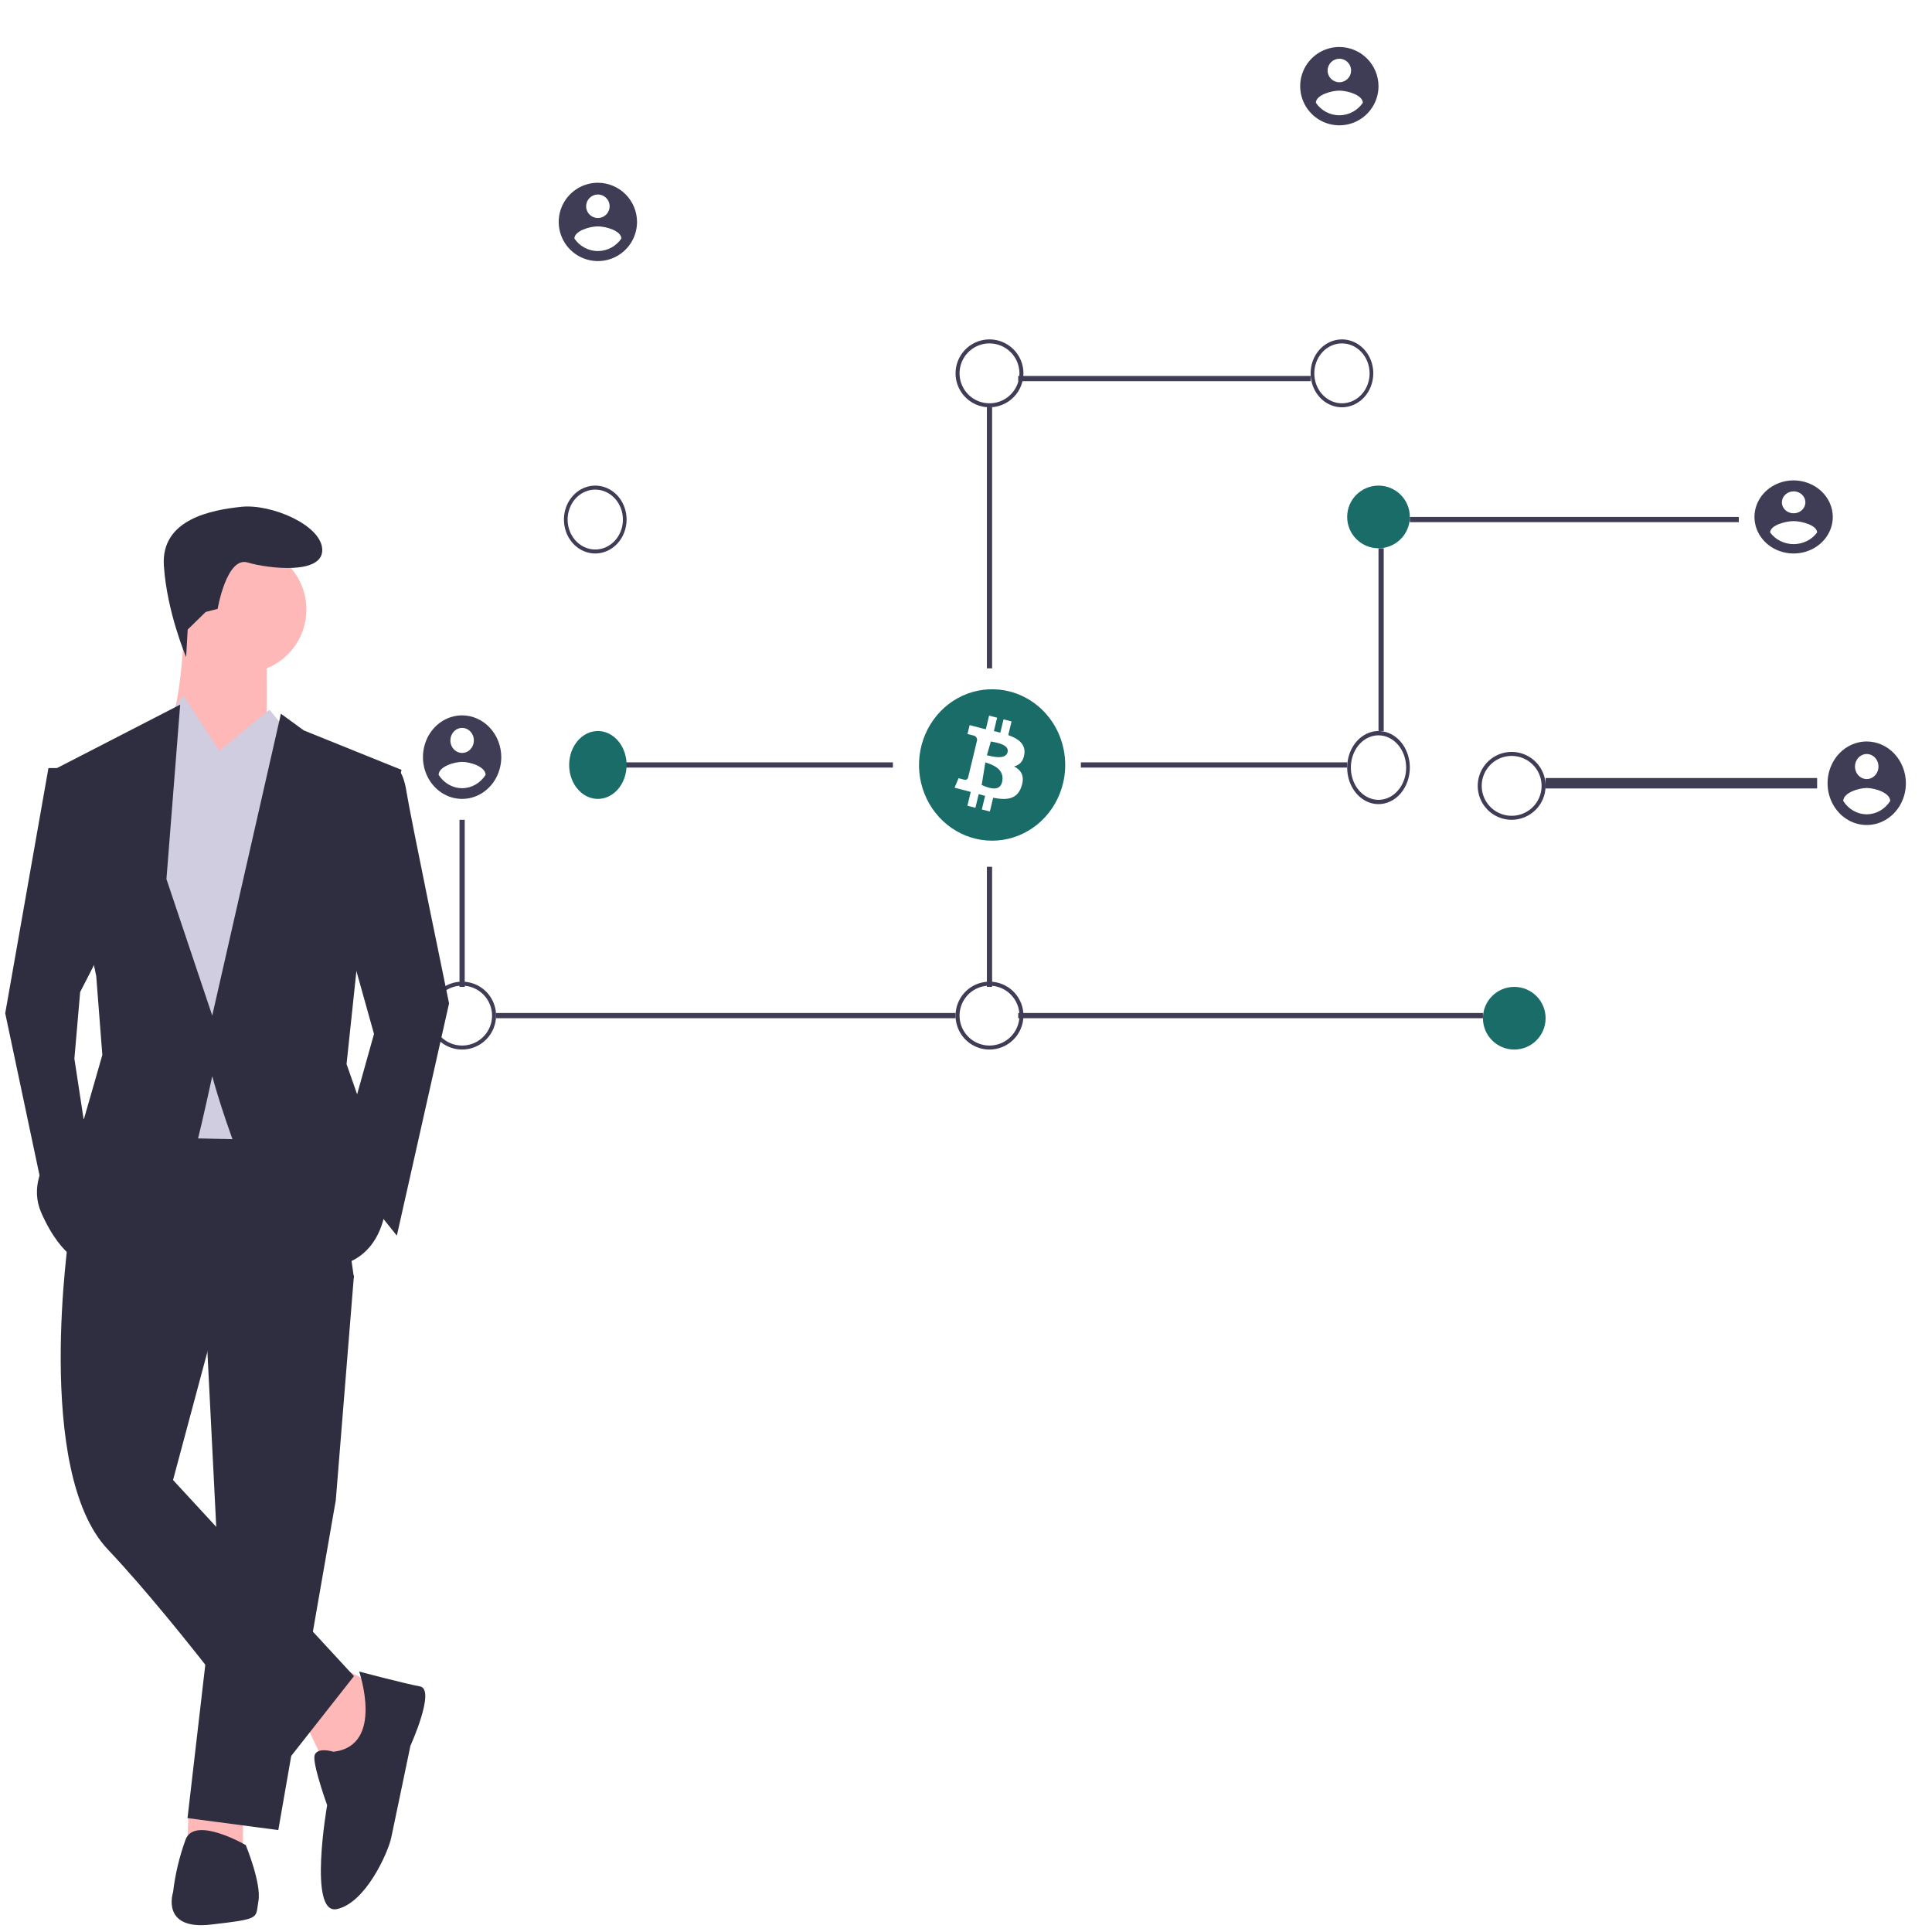 <svg width="370" height="370" viewBox="0 0 370 370" fill="none" xmlns="http://www.w3.org/2000/svg">
<path d="M171 146H113V147H171V146Z" fill="#3F3D56"/>
<path d="M89 157H88V189H89V157Z" fill="#3F3D56"/>
<path d="M183 194H95V195H183V194Z" fill="#3F3D56"/>
<path d="M251 72H195V73H251V72Z" fill="#3F3D56"/>
<path d="M190 78H189V128H190V78Z" fill="#3F3D56"/>
<path d="M114 106C112.813 106 111.653 105.619 110.667 104.905C109.68 104.19 108.911 103.175 108.457 101.987C108.003 100.8 107.884 99.493 108.115 98.232C108.347 96.971 108.918 95.813 109.757 94.904C110.596 93.995 111.666 93.376 112.829 93.125C113.993 92.874 115.2 93.003 116.296 93.495C117.392 93.987 118.33 94.82 118.989 95.889C119.648 96.958 120 98.214 120 99.5C119.998 101.223 119.366 102.876 118.241 104.094C117.116 105.313 115.591 105.998 114 106ZM114 93.765C112.953 93.765 111.929 94.101 111.059 94.731C110.188 95.362 109.51 96.257 109.109 97.305C108.708 98.353 108.603 99.506 108.808 100.619C109.012 101.731 109.516 102.753 110.256 103.555C110.997 104.358 111.94 104.904 112.967 105.125C113.994 105.346 115.059 105.233 116.026 104.799C116.993 104.365 117.82 103.63 118.402 102.686C118.984 101.743 119.294 100.634 119.294 99.5C119.293 97.979 118.734 96.522 117.742 95.446C116.749 94.371 115.404 93.766 114 93.765Z" fill="#3F3D56"/>
<path d="M88.5 201C87.214 201 85.958 200.619 84.889 199.905C83.82 199.19 82.987 198.175 82.495 196.987C82.003 195.8 81.874 194.493 82.125 193.232C82.376 191.971 82.995 190.813 83.904 189.904C84.813 188.995 85.971 188.376 87.232 188.125C88.493 187.874 89.8 188.003 90.987 188.495C92.175 188.987 93.19 189.82 93.905 190.889C94.619 191.958 95 193.214 95 194.5C94.998 196.223 94.313 197.875 93.094 199.094C91.876 200.313 90.223 200.998 88.5 201ZM88.5 188.765C87.366 188.765 86.257 189.101 85.314 189.731C84.371 190.361 83.635 191.257 83.201 192.305C82.767 193.353 82.654 194.506 82.875 195.619C83.096 196.731 83.642 197.753 84.445 198.555C85.247 199.358 86.269 199.904 87.381 200.125C88.494 200.346 89.647 200.233 90.695 199.799C91.743 199.365 92.638 198.63 93.269 197.686C93.899 196.743 94.235 195.634 94.235 194.5C94.234 192.979 93.629 191.522 92.554 190.446C91.478 189.371 90.021 188.766 88.5 188.765Z" fill="#3F3D56"/>
<path d="M114.5 153C117.538 153 120 150.09 120 146.5C120 142.91 117.538 140 114.5 140C111.462 140 109 142.91 109 146.5C109 150.09 111.462 153 114.5 153Z" fill="#196C68"/>
<path d="M333 99H270V100H333V99Z" fill="#3F3D56"/>
<path d="M265 105H264V140H265V105Z" fill="#3F3D56"/>
<path d="M258 146H207V147H258V146Z" fill="#3F3D56"/>
<path d="M348 149H296V151H348V149Z" fill="#3F3D56"/>
<path d="M284 194H195V195H284V194Z" fill="#3F3D56"/>
<path d="M190 166H189V189H190V166Z" fill="#3F3D56"/>
<path d="M264 105C267.314 105 270 102.314 270 99C270 95.686 267.314 93 264 93C260.686 93 258 95.686 258 99C258 102.314 260.686 105 264 105Z" fill="#196C68"/>
<path d="M257 78C255.813 78 254.653 77.619 253.667 76.905C252.68 76.19 251.911 75.175 251.457 73.987C251.003 72.8 250.884 71.493 251.115 70.232C251.347 68.971 251.918 67.813 252.757 66.904C253.596 65.995 254.666 65.376 255.829 65.125C256.993 64.874 258.2 65.003 259.296 65.495C260.392 65.987 261.33 66.82 261.989 67.889C262.648 68.958 263 70.214 263 71.5C262.998 73.223 262.366 74.876 261.241 76.094C260.116 77.313 258.591 77.998 257 78ZM257 65.765C255.953 65.765 254.929 66.101 254.059 66.731C253.188 67.362 252.51 68.257 252.109 69.305C251.708 70.353 251.603 71.506 251.808 72.619C252.012 73.731 252.516 74.753 253.257 75.555C253.997 76.358 254.94 76.904 255.967 77.125C256.994 77.346 258.059 77.233 259.026 76.799C259.993 76.365 260.82 75.629 261.402 74.686C261.984 73.743 262.294 72.634 262.294 71.5C262.293 69.979 261.734 68.522 260.742 67.446C259.749 66.371 258.404 65.766 257 65.765Z" fill="#3F3D56"/>
<path d="M189.5 78C188.214 78 186.958 77.619 185.889 76.905C184.82 76.19 183.987 75.175 183.495 73.987C183.003 72.8 182.874 71.493 183.125 70.232C183.376 68.971 183.995 67.813 184.904 66.904C185.813 65.995 186.971 65.376 188.232 65.125C189.493 64.874 190.8 65.003 191.987 65.495C193.175 65.987 194.19 66.82 194.905 67.889C195.619 68.958 196 70.214 196 71.5C195.998 73.223 195.313 74.876 194.094 76.094C192.875 77.313 191.223 77.998 189.5 78ZM189.5 65.765C188.366 65.765 187.257 66.101 186.314 66.731C185.37 67.362 184.635 68.257 184.201 69.305C183.767 70.353 183.654 71.506 183.875 72.619C184.096 73.731 184.642 74.753 185.445 75.555C186.247 76.358 187.269 76.904 188.381 77.125C189.494 77.346 190.647 77.233 191.695 76.799C192.743 76.365 193.639 75.629 194.269 74.686C194.899 73.743 195.235 72.634 195.235 71.5C195.234 69.979 194.629 68.522 193.554 67.446C192.478 66.371 191.021 65.766 189.5 65.765Z" fill="#3F3D56"/>
<path d="M289.5 157C288.214 157 286.958 156.619 285.889 155.905C284.82 155.19 283.987 154.175 283.495 152.987C283.003 151.8 282.874 150.493 283.125 149.232C283.376 147.971 283.995 146.813 284.904 145.904C285.813 144.995 286.971 144.376 288.232 144.125C289.493 143.874 290.8 144.003 291.987 144.495C293.175 144.987 294.19 145.82 294.905 146.889C295.619 147.958 296 149.214 296 150.5C295.998 152.223 295.313 153.876 294.094 155.094C292.875 156.313 291.223 156.998 289.5 157ZM289.5 144.765C288.366 144.765 287.257 145.101 286.314 145.731C285.37 146.361 284.635 147.257 284.201 148.305C283.767 149.353 283.654 150.506 283.875 151.619C284.096 152.731 284.642 153.753 285.445 154.555C286.247 155.358 287.269 155.904 288.381 156.125C289.494 156.346 290.647 156.233 291.695 155.799C292.743 155.365 293.639 154.63 294.269 153.686C294.899 152.743 295.235 151.634 295.235 150.5C295.234 148.979 294.629 147.522 293.554 146.446C292.478 145.371 291.021 144.766 289.5 144.765Z" fill="#3F3D56"/>
<path d="M290 201C293.314 201 296 198.314 296 195C296 191.686 293.314 189 290 189C286.686 189 284 191.686 284 195C284 198.314 286.686 201 290 201Z" fill="#196C68"/>
<path d="M189.5 201C188.214 201 186.958 200.619 185.889 199.905C184.82 199.19 183.987 198.175 183.495 196.987C183.003 195.8 182.874 194.493 183.125 193.232C183.376 191.971 183.995 190.813 184.904 189.904C185.813 188.995 186.971 188.376 188.232 188.125C189.493 187.874 190.8 188.003 191.987 188.495C193.175 188.987 194.19 189.82 194.905 190.889C195.619 191.958 196 193.214 196 194.5C195.998 196.223 195.313 197.875 194.094 199.094C192.875 200.313 191.223 200.998 189.5 201ZM189.5 188.765C188.366 188.765 187.257 189.101 186.314 189.731C185.37 190.361 184.635 191.257 184.201 192.305C183.767 193.353 183.654 194.506 183.875 195.619C184.096 196.731 184.642 197.753 185.445 198.555C186.247 199.358 187.269 199.904 188.381 200.125C189.494 200.346 190.647 200.233 191.695 199.799C192.743 199.365 193.639 198.63 194.269 197.686C194.899 196.743 195.235 195.634 195.235 194.5C195.234 192.979 194.629 191.522 193.554 190.446C192.478 189.371 191.021 188.766 189.5 188.765Z" fill="#3F3D56"/>
<path d="M264 154C262.813 154 261.653 153.589 260.667 152.82C259.68 152.051 258.911 150.958 258.457 149.679C258.003 148.4 257.884 146.992 258.115 145.634C258.347 144.277 258.918 143.029 259.757 142.05C260.596 141.071 261.666 140.405 262.829 140.135C263.993 139.864 265.2 140.003 266.296 140.533C267.392 141.063 268.33 141.96 268.989 143.111C269.648 144.262 270 145.616 270 147C269.998 148.856 269.366 150.635 268.241 151.947C267.116 153.26 265.591 153.998 264 154ZM264 140.824C262.953 140.824 261.929 141.186 261.059 141.864C260.188 142.543 259.51 143.508 259.109 144.636C258.708 145.765 258.603 147.007 258.808 148.205C259.012 149.403 259.516 150.504 260.257 151.367C260.997 152.231 261.94 152.819 262.967 153.058C263.994 153.296 265.059 153.174 266.026 152.706C266.993 152.239 267.82 151.447 268.402 150.431C268.984 149.416 269.294 148.222 269.294 147C269.293 145.362 268.734 143.793 267.742 142.635C266.749 141.477 265.404 140.825 264 140.824Z" fill="#3F3D56"/>
<path d="M88.5 137C87.017 137 85.567 137.469 84.333 138.348C83.1 139.227 82.139 140.477 81.571 141.939C81.003 143.4 80.855 145.009 81.144 146.561C81.433 148.113 82.148 149.538 83.197 150.657C84.246 151.776 85.582 152.538 87.037 152.846C88.492 153.155 90 152.997 91.37 152.391C92.741 151.786 93.912 150.76 94.736 149.445C95.56 148.129 96 146.582 96 145C95.994 142.88 95.202 140.849 93.797 139.35C92.392 137.851 90.487 137.006 88.5 137ZM88.5 139.4C88.945 139.4 89.38 139.541 89.75 139.804C90.12 140.068 90.408 140.443 90.579 140.882C90.749 141.32 90.794 141.803 90.707 142.268C90.62 142.734 90.406 143.161 90.091 143.497C89.776 143.833 89.375 144.061 88.939 144.154C88.502 144.246 88.05 144.199 87.639 144.017C87.228 143.836 86.876 143.528 86.629 143.133C86.382 142.739 86.25 142.275 86.25 141.8C86.252 141.164 86.49 140.555 86.911 140.105C87.333 139.656 87.904 139.402 88.5 139.4ZM88.5 150.954C87.611 150.95 86.737 150.714 85.953 150.268C85.168 149.821 84.498 149.178 84 148.392C84.036 146.792 87 145.912 88.5 145.912C90 145.912 92.964 146.792 93 148.392C92.501 149.177 91.831 149.82 91.047 150.266C90.263 150.713 89.389 150.949 88.5 150.954Z" fill="#3F3D56"/>
<path d="M114.5 35C113.017 35 111.567 35.44 110.333 36.264C109.1 37.088 108.139 38.259 107.571 39.63C107.003 41 106.855 42.508 107.144 43.963C107.434 45.418 108.148 46.754 109.197 47.803C110.246 48.852 111.582 49.566 113.037 49.856C114.492 50.145 116 49.997 117.37 49.429C118.741 48.861 119.912 47.9 120.736 46.667C121.56 45.433 122 43.983 122 42.5C121.994 40.513 121.202 38.608 119.797 37.203C118.392 35.798 116.487 35.006 114.5 35ZM114.5 37.25C114.945 37.25 115.38 37.382 115.75 37.629C116.12 37.876 116.408 38.228 116.579 38.639C116.749 39.05 116.794 39.502 116.707 39.939C116.62 40.375 116.406 40.776 116.091 41.091C115.776 41.406 115.375 41.62 114.939 41.707C114.502 41.794 114.05 41.749 113.639 41.579C113.228 41.408 112.876 41.12 112.629 40.75C112.382 40.38 112.25 39.945 112.25 39.5C112.252 38.904 112.49 38.333 112.911 37.911C113.333 37.49 113.904 37.252 114.5 37.25ZM114.5 48.082C113.611 48.078 112.737 47.857 111.953 47.438C111.168 47.02 110.498 46.416 110 45.68C110.036 44.18 113 43.355 114.5 43.355C116 43.355 118.964 44.18 119 45.68C118.501 46.416 117.831 47.019 117.047 47.437C116.263 47.856 115.389 48.077 114.5 48.082Z" fill="#3F3D56"/>
<path d="M256.5 9C255.017 9 253.567 9.44 252.333 10.264C251.1 11.088 250.139 12.259 249.571 13.63C249.003 15 248.855 16.508 249.144 17.963C249.434 19.418 250.148 20.754 251.197 21.803C252.246 22.852 253.582 23.567 255.037 23.856C256.492 24.145 258 23.997 259.37 23.429C260.741 22.861 261.912 21.9 262.736 20.667C263.56 19.433 264 17.983 264 16.5C263.994 14.513 263.202 12.608 261.797 11.203C260.392 9.798 258.487 9.006 256.5 9ZM256.5 11.25C256.945 11.25 257.38 11.382 257.75 11.629C258.12 11.876 258.408 12.228 258.579 12.639C258.749 13.05 258.794 13.502 258.707 13.939C258.62 14.375 258.406 14.776 258.091 15.091C257.776 15.406 257.375 15.62 256.939 15.707C256.502 15.794 256.05 15.749 255.639 15.579C255.228 15.408 254.876 15.12 254.629 14.75C254.382 14.38 254.25 13.945 254.25 13.5C254.252 12.904 254.49 12.333 254.911 11.911C255.333 11.49 255.904 11.252 256.5 11.25ZM256.5 22.082C255.611 22.078 254.737 21.857 253.953 21.438C253.168 21.02 252.498 20.416 252 19.68C252.036 18.18 255 17.355 256.5 17.355C258 17.355 260.964 18.18 261 19.68C260.501 20.416 259.831 21.019 259.047 21.437C258.263 21.856 257.389 22.077 256.5 22.082Z" fill="#3F3D56"/>
<path d="M343.5 92C342.017 92 340.567 92.41 339.333 93.18C338.1 93.949 337.139 95.042 336.571 96.321C336.003 97.6 335.855 99.008 336.144 100.366C336.434 101.723 337.148 102.971 338.197 103.95C339.246 104.929 340.582 105.595 342.037 105.865C343.492 106.136 345 105.997 346.37 105.467C347.741 104.937 348.912 104.04 349.736 102.889C350.56 101.738 351 100.384 351 99C350.994 97.145 350.202 95.368 348.797 94.056C347.392 92.745 345.487 92.005 343.5 92ZM343.5 94.1C343.945 94.1 344.38 94.223 344.75 94.454C345.12 94.685 345.408 95.013 345.579 95.396C345.749 95.78 345.794 96.202 345.707 96.61C345.62 97.017 345.406 97.391 345.091 97.685C344.776 97.979 344.375 98.179 343.939 98.26C343.502 98.341 343.05 98.299 342.639 98.14C342.228 97.981 341.876 97.712 341.629 97.367C341.382 97.021 341.25 96.615 341.25 96.2C341.252 95.644 341.49 95.111 341.911 94.717C342.333 94.324 342.904 94.102 343.5 94.1ZM343.5 104.21C342.611 104.206 341.737 104 340.953 103.609C340.168 103.219 339.498 102.655 339 101.968C339.036 100.568 342 99.798 343.5 99.798C345 99.798 347.964 100.568 348 101.968C347.501 102.655 346.831 103.218 346.047 103.608C345.263 103.999 344.389 104.205 343.5 104.21Z" fill="#3F3D56"/>
<path d="M357.5 142C356.017 142 354.567 142.469 353.333 143.348C352.1 144.227 351.139 145.477 350.571 146.939C350.003 148.4 349.855 150.009 350.144 151.561C350.434 153.113 351.148 154.538 352.197 155.657C353.246 156.776 354.582 157.538 356.037 157.846C357.492 158.155 359 157.997 360.37 157.391C361.741 156.786 362.912 155.76 363.736 154.445C364.56 153.129 365 151.582 365 150C364.994 147.88 364.202 145.849 362.797 144.35C361.392 142.851 359.487 142.006 357.5 142ZM357.5 144.4C357.945 144.4 358.38 144.541 358.75 144.804C359.12 145.068 359.408 145.443 359.579 145.882C359.749 146.32 359.794 146.803 359.707 147.268C359.62 147.734 359.406 148.161 359.091 148.497C358.776 148.833 358.375 149.061 357.939 149.154C357.503 149.246 357.05 149.199 356.639 149.017C356.228 148.836 355.876 148.528 355.629 148.133C355.382 147.739 355.25 147.275 355.25 146.8C355.252 146.164 355.49 145.555 355.911 145.105C356.333 144.656 356.904 144.402 357.5 144.4ZM357.5 155.954C356.611 155.95 355.737 155.714 354.953 155.268C354.168 154.821 353.498 154.178 353 153.392C353.036 151.792 356 150.912 357.5 150.912C359 150.912 361.964 151.792 362 153.392C361.501 154.177 360.831 154.82 360.047 155.266C359.263 155.713 358.389 155.949 357.5 155.954Z" fill="#3F3D56"/>
<path d="M189.761 142L189 144.642C189.862 144.828 192.521 145.588 192.951 144.093C193.4 142.534 190.623 142.186 189.761 142Z" fill="#196C68"/>
<path d="M188.706 146L188 150.344C188.872 150.677 191.561 152.001 191.958 149.55C192.374 146.995 189.578 146.334 188.706 146Z" fill="#196C68"/>
<path d="M193.387 132.431C190.7 131.737 187.875 131.884 185.269 132.853C182.663 133.822 180.393 135.57 178.746 137.875C177.099 140.18 176.149 142.939 176.016 145.804C175.883 148.668 176.573 151.509 177.999 153.968C179.425 156.426 181.523 158.391 184.028 159.614C186.532 160.838 189.33 161.265 192.069 160.841C194.807 160.417 197.363 159.162 199.412 157.234C201.462 155.305 202.914 152.791 203.584 150.009C204.029 148.161 204.118 146.241 203.846 144.357C203.575 142.474 202.948 140.664 202.001 139.032C201.054 137.399 199.806 135.976 198.328 134.844C196.85 133.711 195.171 132.891 193.387 132.431ZM196.173 144.434C195.971 145.847 195.215 146.531 194.211 146.77C195.589 147.513 196.291 148.653 195.623 150.63C194.794 153.084 192.823 153.291 190.204 152.777L189.568 155.416L188.031 155.02L188.659 152.416C188.25 152.311 187.841 152.201 187.434 152.087L186.805 154.703L185.27 154.306L185.906 151.663C185.547 151.567 185.183 151.466 184.811 151.37L182.812 150.853L183.574 149.032C183.574 149.032 184.706 149.344 184.691 149.321C184.761 149.344 184.835 149.353 184.909 149.347C184.982 149.34 185.054 149.319 185.119 149.284C185.184 149.248 185.242 149.2 185.29 149.142C185.337 149.083 185.373 149.016 185.395 148.943L186.4 144.771C186.456 144.785 186.511 144.799 186.562 144.813C186.51 144.791 186.456 144.774 186.402 144.76L187.119 141.781C187.14 141.561 187.077 141.34 186.943 141.167C186.81 140.994 186.616 140.883 186.403 140.856C186.427 140.839 185.287 140.569 185.287 140.569L185.696 138.869L187.815 139.417L187.813 139.425C188.132 139.507 188.46 139.585 188.795 139.664L189.424 137.051L190.96 137.447L190.343 140.009C190.755 140.107 191.17 140.205 191.574 140.309L192.187 137.764L193.723 138.16L193.094 140.775C195.033 141.467 196.452 142.504 196.173 144.434Z" fill="#196C68"/>
<path d="M58.679 330.446L62.474 338.339L69.43 337.732L73.857 323.768L66.9 320.125L58.679 330.446Z" fill="#FFB8B8"/>
<path d="M36.059 347.965L35.911 352.966L46.536 353.518V347.446L36.059 347.965Z" fill="#FFB8B8"/>
<path d="M39.388 252.273L41.706 298.218L35.911 348.185L53.297 350.482L64.309 287.307L67.786 244.232L39.388 252.273Z" fill="#2F2E41"/>
<path d="M13.26 236.051C13.26 236.051 6.444 281.705 20.644 296.73C34.843 311.756 54.154 338.339 54.154 338.339L67.786 321.002L33.139 283.439L39.955 258.011L67.786 244.719L63.242 212.935L22.348 212.357L13.26 236.051Z" fill="#2F2E41"/>
<path d="M46.535 128.875C53.242 128.875 58.678 123.439 58.678 116.732C58.678 110.026 53.242 104.589 46.535 104.589C39.829 104.589 34.393 110.026 34.393 116.732C34.393 123.439 39.829 128.875 46.535 128.875Z" fill="#FFB8B8"/>
<path d="M35.286 119.768C35.286 119.768 34.7 137.413 31.774 139.69C28.847 141.967 42.31 151.643 42.31 151.643L51.09 137.982V125.46L35.286 119.768Z" fill="#FFB8B8"/>
<path d="M41.883 144.005L34.935 133.429L31.009 138.813L25.286 154.967L29.865 217.852L56.763 218.429L60.197 146.313L51.612 135.929L41.883 144.005Z" fill="#D0CDE1"/>
<path d="M71 147.675L76 147.089C76 147.089 77.25 147.675 77.875 151.772C78.5 155.869 86 192.159 86 192.159L76 236.643L64.75 222.595L71.625 198.012L64.75 173.429L71 147.675Z" fill="#2F2E41"/>
<path d="M12.591 147.089H9.279L1 194.048L8.727 230.571L16.454 217.237L14.246 202.744L15.351 189.99L19.214 182.453L12.591 147.089Z" fill="#2F2E41"/>
<path d="M63.877 335.478C63.877 335.478 60.196 334.341 60.196 336.616C60.196 338.89 62.65 345.714 62.65 345.714C62.65 345.714 58.969 366.753 64.49 365.616C70.01 364.479 74.304 354.812 74.918 351.969C75.531 349.126 78.598 334.341 78.598 334.341C78.598 334.341 83.505 323.537 80.438 322.968C77.371 322.4 68.784 320.125 68.784 320.125C68.784 320.125 73.691 334.341 63.877 335.478Z" fill="#2F2E41"/>
<path d="M47.07 353.358C47.07 353.358 37.382 347.721 35.566 352.231C34.361 355.52 33.549 358.923 33.144 362.377C33.144 362.377 30.722 369.706 40.41 368.578C50.097 367.451 48.886 367.451 49.491 364.069C50.097 360.686 47.07 353.358 47.07 353.358Z" fill="#2F2E41"/>
<path d="M39.394 117.196L41.683 116.604C41.683 116.604 43.4 106.534 47.407 107.719C51.413 108.903 61.715 110.088 61.715 105.349C61.715 100.611 51.985 96.464 46.262 97.057C40.539 97.649 30.809 99.426 31.382 108.311C31.954 117.196 35.647 125.839 35.647 125.839L35.945 120.571L39.394 117.196Z" fill="#2F2E41"/>
<path d="M50.996 150.125L41.982 143.82L50.996 136.464L54.125 140.185L50.996 150.125Z" fill="#D0CDE1"/>
<path d="M33.594 150.125L41.982 143.792L35.272 133.429L31.357 138.61L33.594 150.125Z" fill="#D0CDE1"/>
<path d="M76.893 147.436L58.185 139.884L53.8 136.689L40.646 194.491L31.876 168.349L34.507 134.946L10.245 147.436L18.43 186.939L19.599 202.043L16.091 214.242C16.091 214.242 3.814 222.956 7.906 232.251C11.999 241.546 16.676 242.127 16.676 242.127C16.676 242.127 36.553 223.537 37.723 218.89C38.892 214.242 40.646 206.109 40.646 206.109C40.646 206.109 50.584 243.288 62.277 242.707C73.969 242.126 73.97 229.927 73.97 229.927L71.046 217.147L66.369 203.786L68.708 181.711L76.893 147.436Z" fill="#2F2E41"/>
</svg>
